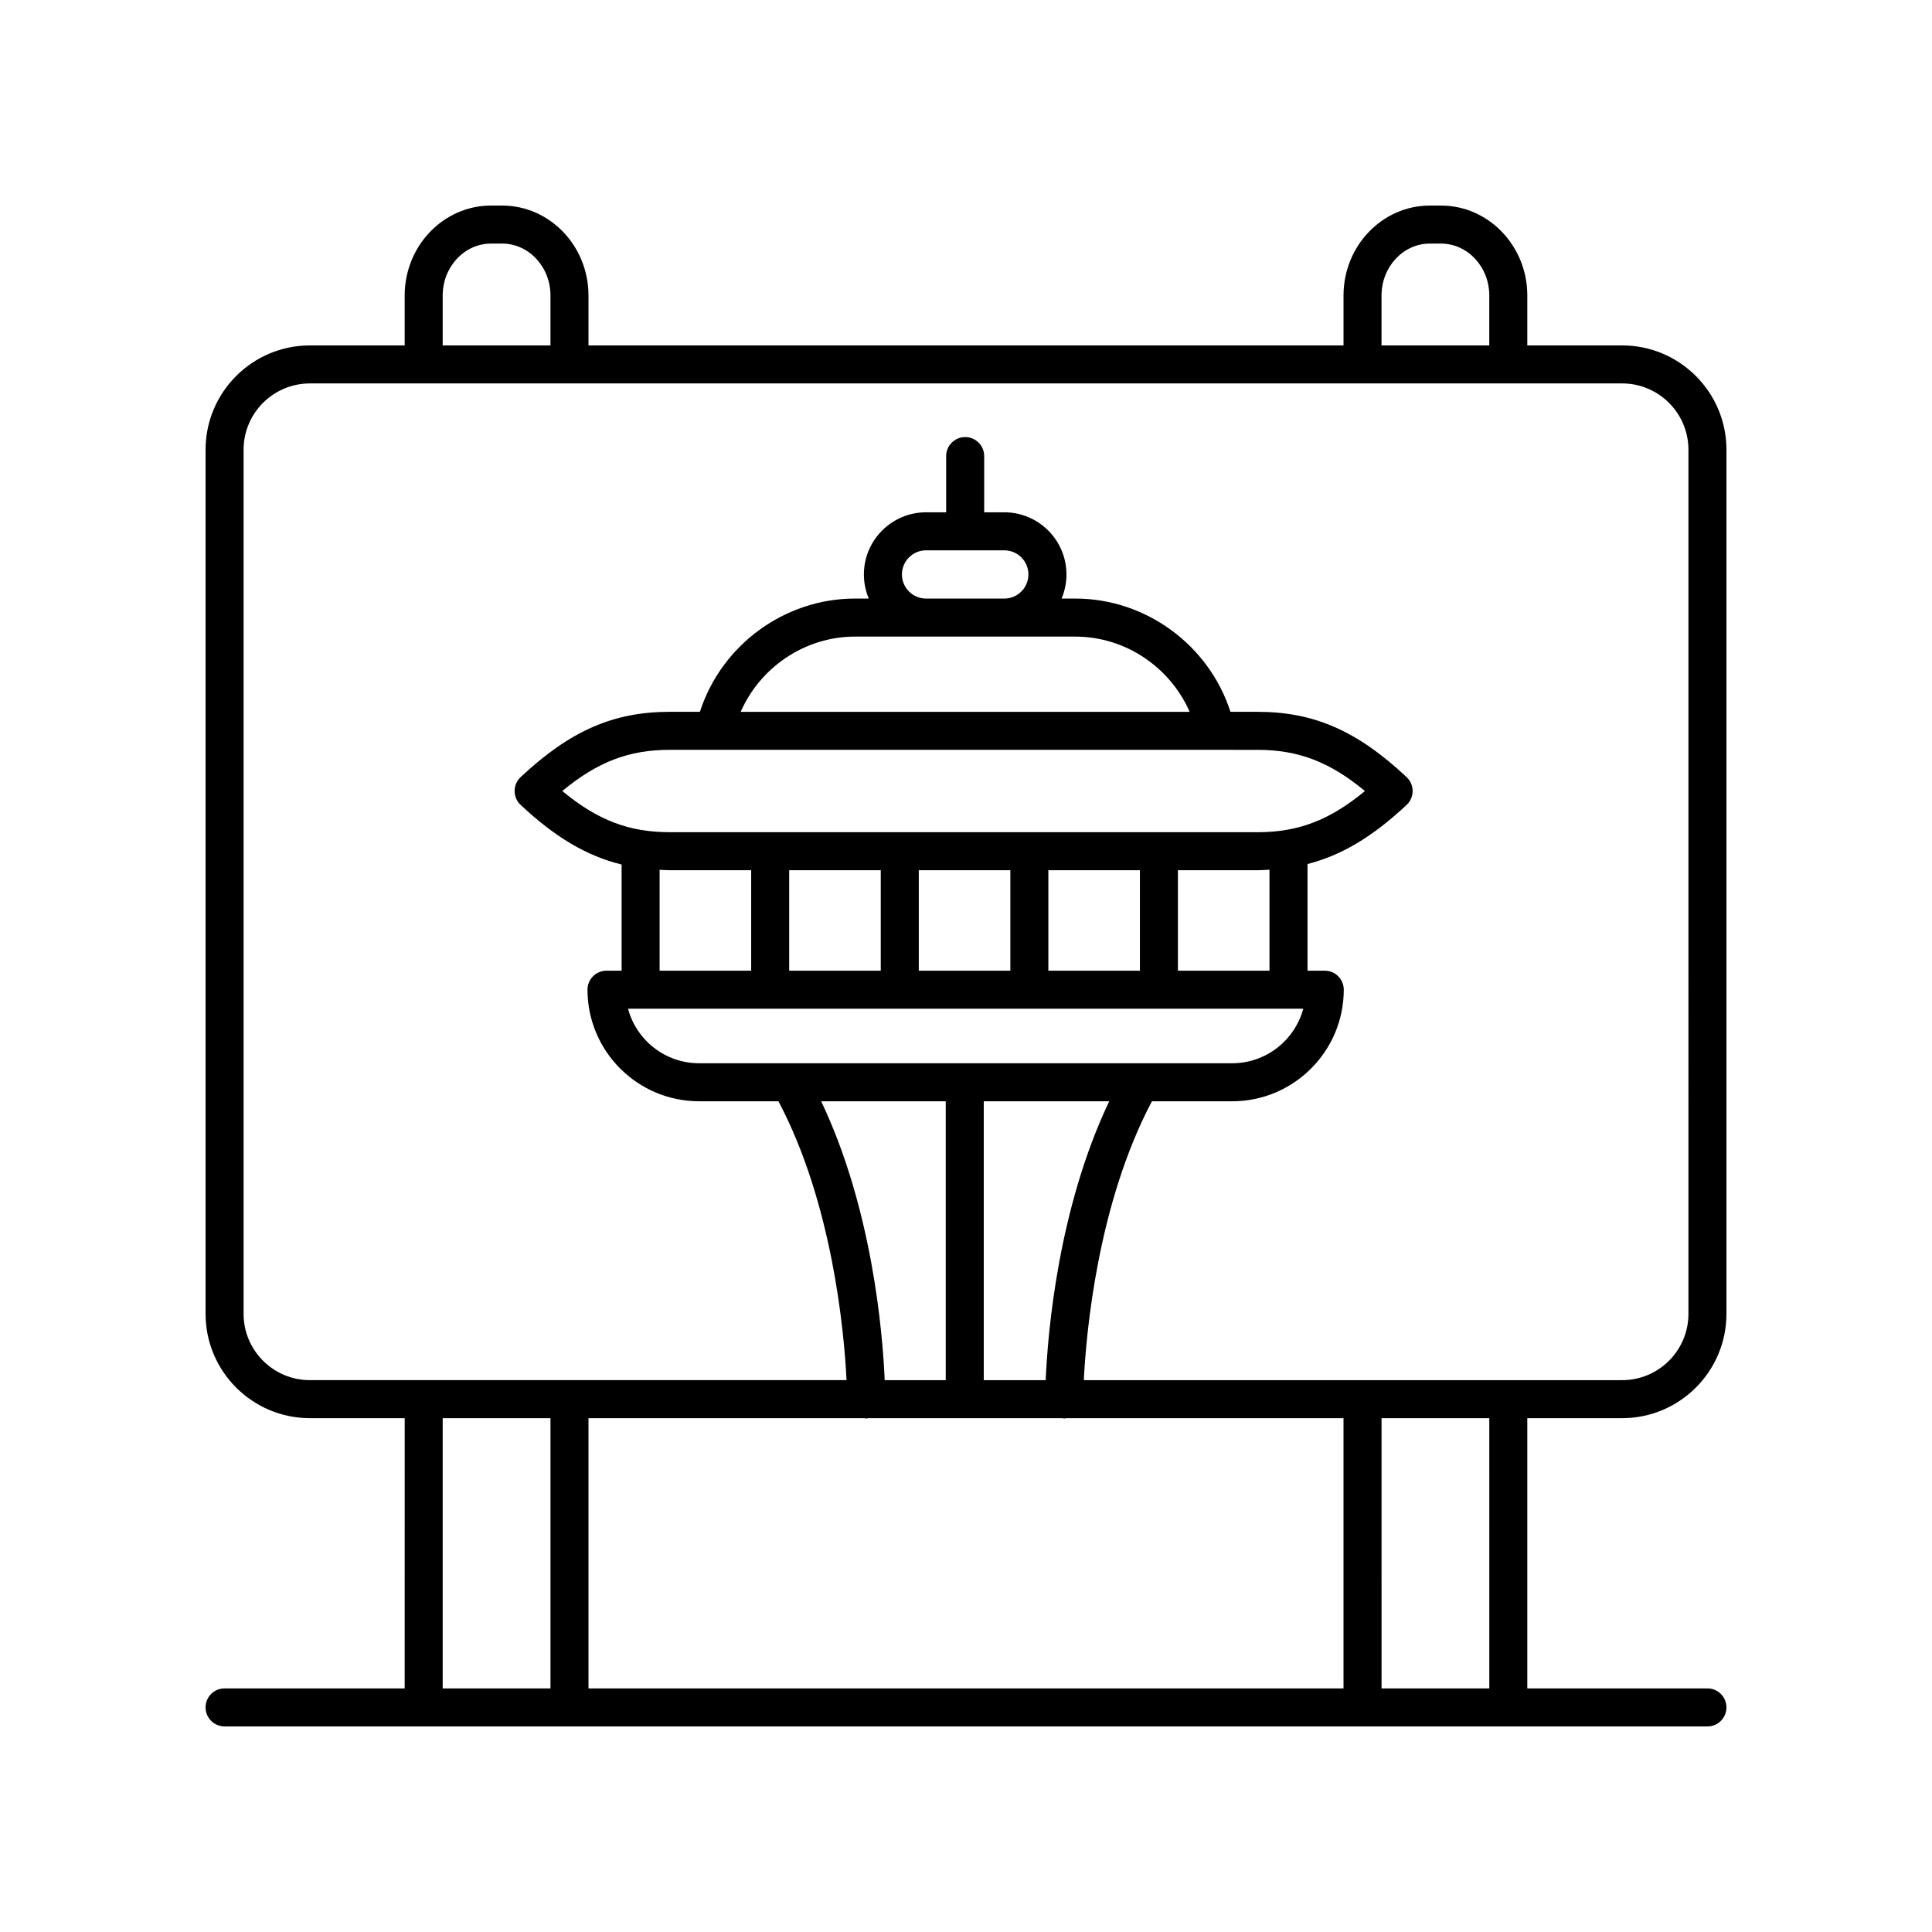 <?xml version="1.0" encoding="UTF-8"?>
<!-- Uploaded to: ICON Repo, www.iconrepo.com, Generator: ICON Repo Mixer Tools -->
<svg fill="#000000" width="800px" height="800px" version="1.1" viewBox="144 144 512 512" xmlns="http://www.w3.org/2000/svg">
 <path d="m573.89 235.54h-25.137v-13.227c0-13.148-10.262-23.836-22.871-23.836h-2.961c-12.609 0-22.875 10.691-22.875 23.836v13.227h-200.09v-13.227c0-13.148-10.262-23.836-22.871-23.836h-2.965c-12.609 0-22.875 10.691-22.875 23.836v13.227h-25.133c-15.234 0-27.633 12.398-27.633 27.633v229.02c0 15.238 12.398 27.637 27.637 27.637h25.133l-0.004 71.613h-47.73c-2.785 0-5.039 2.254-5.039 5.039s2.254 5.039 5.039 5.039h392.97c2.785 0 5.039-2.254 5.039-5.039s-2.254-5.039-5.039-5.039h-47.734v-71.613h25.137c15.238 0 27.637-12.398 27.637-27.637v-229.02c0-15.234-12.398-27.633-27.637-27.633zm-63.77-13.227c0-7.586 5.742-13.762 12.797-13.762h2.961c7.055 0 12.797 6.176 12.797 13.762v13.227h-28.555zm-248.8 0c0-7.586 5.742-13.762 12.797-13.762h2.965c7.055 0 12.797 6.176 12.797 13.762v13.227h-28.562zm0 297.52h28.562v71.613h-28.562zm121.7-223.6c0-3.523 2.867-6.391 6.394-6.391h20.734c3.527 0 6.394 2.867 6.394 6.391 0 3.527-2.867 6.394-6.394 6.394h-20.734c-3.527 0.004-6.394-2.867-6.394-6.394zm6.394 16.473h39.566c13.258 0 25.109 8.102 30.293 19.938h-118.98c5.18-11.836 17.031-19.938 30.293-19.938zm87.828 30.012c10.734 0 19.078 3.121 28.477 10.914-9.402 7.789-17.742 10.914-28.477 10.914l-155.75-0.004c-10.734 0-19.074-3.125-28.477-10.914 9.398-7.793 17.742-10.914 28.477-10.914zm-21.082 58.523v-26.621h21.082c1.09 0 2.129-0.086 3.184-0.141v26.762zm-78.75-26.621v26.621h-24.266v-26.621zm10.078 0h24.262v26.621h-24.262zm34.336 0h24.262v26.621h-24.262zm-100.33 0h21.574v26.621h-24.262v-26.742c0.895 0.043 1.766 0.121 2.688 0.121zm167.88 36.699c-2.231 8.316-9.824 14.453-18.832 14.453h-141.28c-9.008 0-16.605-6.141-18.832-14.453zm-84.668 98.434v-73.902h33.246c-13.578 28.539-16.297 61.43-16.836 73.902zm-10.078-73.902v73.902h-16.172c-0.539-12.473-3.258-45.363-16.836-73.902zm-21.535 83.98c0.16 0.016 0.301 0.094 0.465 0.094 0.164 0 0.301-0.078 0.461-0.094h51.531c0.16 0.016 0.297 0.094 0.461 0.094 0.164 0 0.305-0.078 0.465-0.094h73.57v71.613h-200.09v-71.613zm165.59 71.613h-28.555l-0.004-71.613h28.555zm52.77-99.25c0 9.684-7.875 17.559-17.559 17.559h-142.67c0.633-12.734 3.691-46.781 18.047-73.902h21.273c16.305 0 29.57-13.266 29.57-29.57 0-2.785-2.254-5.039-5.039-5.039h-4.566v-28.262c9.07-2.324 17.289-7.262 26.262-15.676 1.02-0.949 1.594-2.281 1.594-3.676 0-1.391-0.574-2.723-1.59-3.676-13.117-12.297-24.566-17.312-39.527-17.312h-7.164c-5.664-17.609-22.332-30.012-41.098-30.012h-3.656c0.832-1.969 1.293-4.129 1.293-6.394 0-9.082-7.391-16.469-16.473-16.469h-5.328v-14.898c0-2.785-2.254-5.039-5.039-5.039s-5.039 2.254-5.039 5.039v14.898h-5.328c-9.082 0-16.473 7.387-16.473 16.469 0 2.266 0.461 4.43 1.293 6.394h-3.656c-18.766 0-35.43 12.402-41.098 30.012h-7.988c-14.961 0-26.41 5.019-39.527 17.312-1.012 0.953-1.59 2.281-1.59 3.676 0 1.391 0.574 2.727 1.594 3.676 9.141 8.566 17.488 13.535 26.762 15.801v28.137h-4c-2.785 0-5.039 2.254-5.039 5.039 0 16.305 13.266 29.57 29.57 29.57h21.035c14.355 27.121 17.414 61.172 18.047 73.902h-142.23c-9.68 0-17.559-7.875-17.559-17.559v-229.02c0-9.684 7.875-17.559 17.559-17.559h347.78c9.684 0 17.559 7.879 17.559 17.559z"/>
</svg>